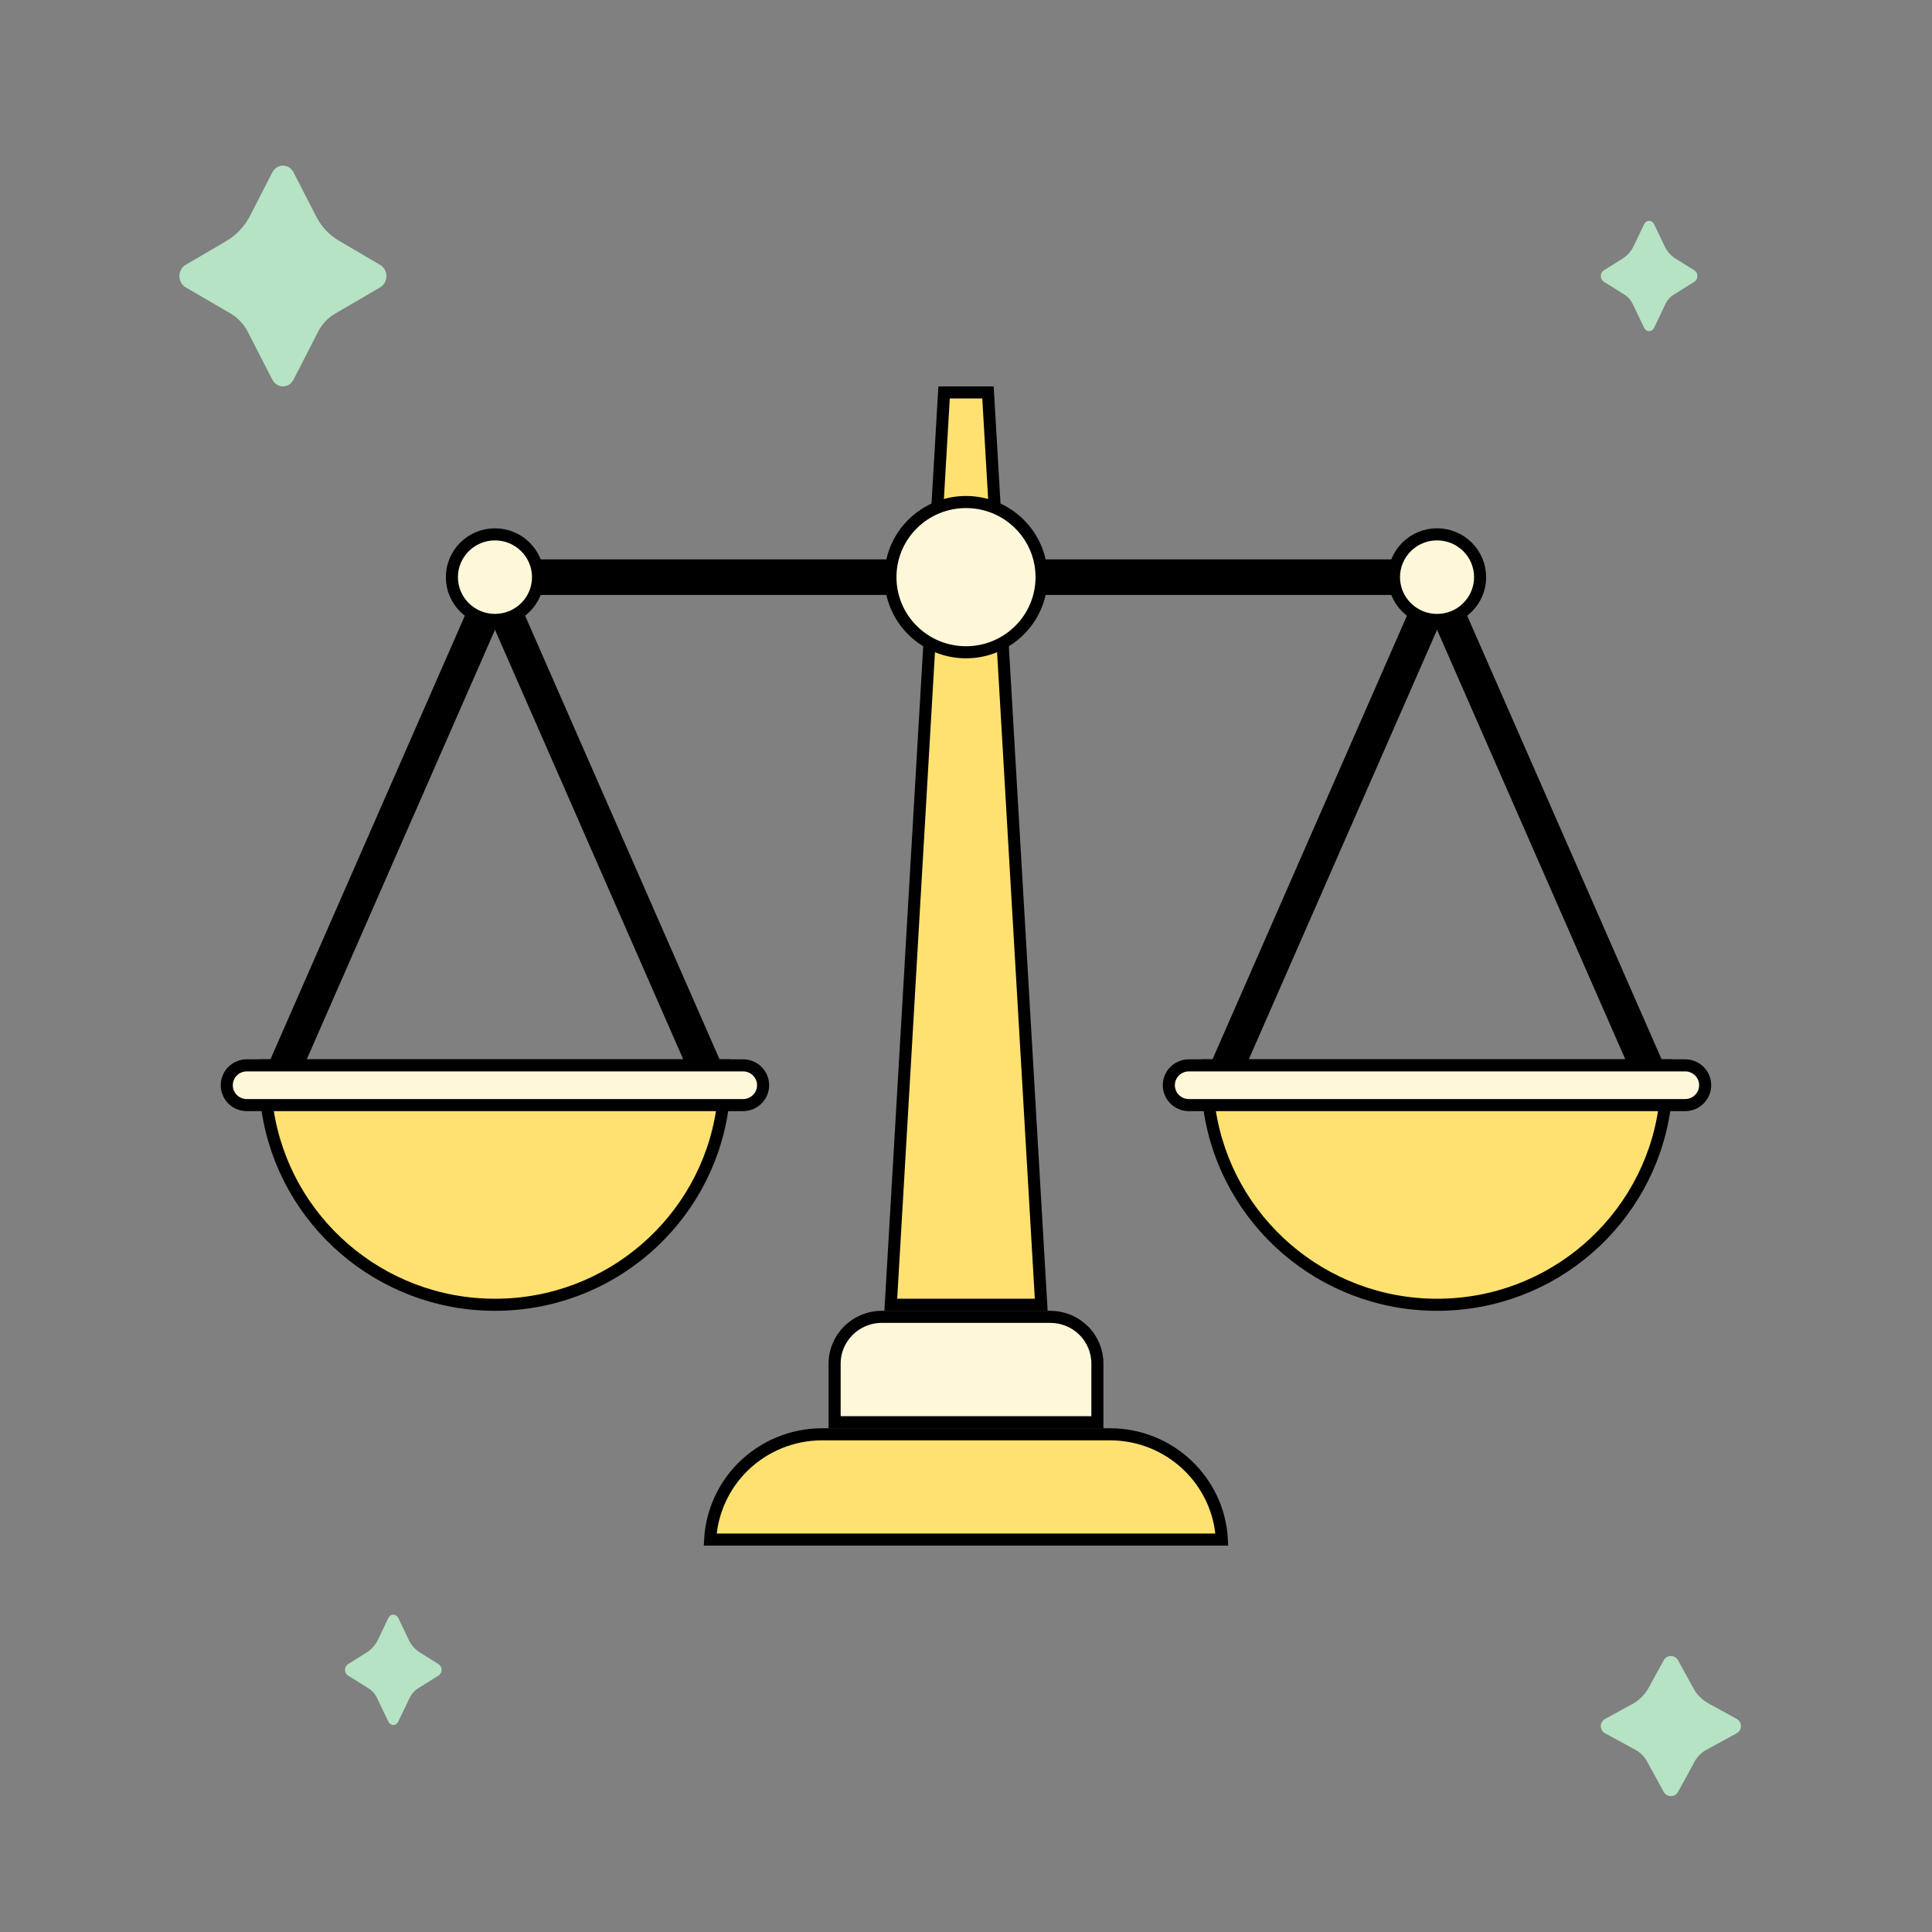 <svg width="80" height="80" viewBox="0 0 80 80" fill="none" xmlns="http://www.w3.org/2000/svg">
<rect x="0" y="0" width="80" height="80" fill="#808080" stroke="none"/>
<path d="M14.02 9.959L15.739 10.968C15.818 11.014 15.884 11.081 15.93 11.163C15.976 11.245 16 11.339 16 11.434C16 11.53 15.976 11.624 15.93 11.706C15.884 11.788 15.818 11.855 15.739 11.901L13.87 12.992C13.576 13.163 13.334 13.421 13.173 13.734L12.152 15.725C12.108 15.809 12.045 15.878 11.969 15.926C11.892 15.975 11.804 16 11.715 16C11.626 16 11.538 15.975 11.462 15.926C11.385 15.878 11.322 15.809 11.279 15.725L10.262 13.744C10.097 13.422 9.849 13.157 9.547 12.981L7.689 11.898C7.611 11.852 7.545 11.785 7.499 11.703C7.453 11.62 7.429 11.527 7.429 11.431C7.429 11.335 7.453 11.242 7.499 11.16C7.545 11.078 7.611 11.01 7.689 10.965L9.356 9.991C9.783 9.742 10.134 9.368 10.367 8.912L11.279 7.133C11.322 7.05 11.385 6.98 11.462 6.931C11.539 6.883 11.627 6.857 11.716 6.857C11.805 6.857 11.893 6.883 11.97 6.931C12.047 6.98 12.11 7.05 12.153 7.133L13.095 8.968C13.309 9.386 13.63 9.729 14.02 9.959Z" fill="#B5E3C3"/>
<path d="M69.362 10.694L70.164 11.198C70.201 11.221 70.232 11.255 70.253 11.296C70.275 11.337 70.286 11.384 70.286 11.431C70.286 11.479 70.275 11.526 70.253 11.567C70.232 11.608 70.201 11.642 70.164 11.665L69.292 12.21C69.155 12.296 69.042 12.425 68.966 12.581L68.49 13.577C68.47 13.618 68.44 13.653 68.404 13.677C68.369 13.701 68.328 13.714 68.286 13.714C68.245 13.714 68.204 13.701 68.168 13.677C68.132 13.653 68.103 13.618 68.082 13.577L67.608 12.586C67.531 12.425 67.415 12.293 67.274 12.205L66.407 11.663C66.371 11.64 66.34 11.607 66.319 11.566C66.297 11.524 66.286 11.478 66.286 11.43C66.286 11.382 66.297 11.335 66.319 11.294C66.34 11.253 66.371 11.219 66.407 11.197L67.185 10.71C67.384 10.585 67.548 10.398 67.657 10.17L68.082 9.281C68.103 9.239 68.132 9.204 68.168 9.18C68.204 9.156 68.245 9.143 68.287 9.143C68.328 9.143 68.369 9.156 68.405 9.18C68.441 9.204 68.471 9.239 68.491 9.281L68.93 10.198C69.03 10.407 69.18 10.579 69.362 10.694Z" fill="#B5E3C3"/>
<path d="M17.362 68.408L18.164 68.913C18.201 68.935 18.232 68.969 18.253 69.01C18.274 69.051 18.286 69.098 18.286 69.146C18.286 69.194 18.274 69.24 18.253 69.282C18.232 69.323 18.201 69.356 18.164 69.379L17.292 69.924C17.155 70.01 17.042 70.139 16.966 70.296L16.49 71.291C16.47 71.333 16.44 71.368 16.404 71.392C16.369 71.416 16.328 71.429 16.286 71.429C16.244 71.429 16.204 71.416 16.168 71.392C16.132 71.368 16.102 71.333 16.082 71.291L15.608 70.301C15.531 70.14 15.415 70.007 15.274 69.919L14.408 69.377C14.371 69.355 14.34 69.321 14.319 69.28C14.297 69.239 14.286 69.192 14.286 69.144C14.286 69.096 14.297 69.049 14.319 69.008C14.34 68.967 14.371 68.934 14.408 68.911L15.185 68.424C15.384 68.299 15.548 68.112 15.657 67.885L16.082 66.995C16.102 66.954 16.132 66.919 16.168 66.894C16.204 66.87 16.245 66.857 16.287 66.857C16.328 66.857 16.369 66.87 16.405 66.894C16.441 66.919 16.471 66.954 16.491 66.995L16.93 67.913C17.03 68.121 17.18 68.293 17.362 68.408Z" fill="#B5E3C3"/>
<path d="M70.749 70.537L71.914 71.177C71.967 71.206 72.011 71.249 72.042 71.301C72.073 71.353 72.089 71.412 72.089 71.473C72.089 71.534 72.073 71.593 72.042 71.645C72.011 71.697 71.967 71.74 71.914 71.77L70.648 72.462C70.448 72.571 70.285 72.735 70.176 72.934L69.484 74.2C69.454 74.252 69.412 74.297 69.359 74.328C69.307 74.358 69.248 74.374 69.187 74.374C69.127 74.374 69.067 74.358 69.015 74.328C68.963 74.297 68.92 74.252 68.891 74.2L68.204 72.941C68.091 72.736 67.923 72.568 67.719 72.456L66.462 71.771C66.409 71.742 66.364 71.699 66.333 71.647C66.302 71.595 66.286 71.535 66.286 71.474C66.286 71.414 66.302 71.354 66.333 71.302C66.364 71.25 66.409 71.207 66.462 71.178L67.589 70.562C67.879 70.404 68.117 70.165 68.274 69.875L68.891 68.748C68.92 68.695 68.963 68.65 69.015 68.619C69.067 68.588 69.127 68.572 69.187 68.572C69.248 68.572 69.308 68.588 69.36 68.619C69.412 68.65 69.455 68.695 69.484 68.748L70.123 69.912C70.267 70.176 70.485 70.393 70.749 70.537Z" fill="#B5E3C3"/>
<g clip-path="url(#clip0_8386_33964)">
<path d="M58.874 24.09L49.734 44.944L50.997 45.491L60.137 24.637L58.874 24.09Z" fill="black"/>
<path d="M60.135 24.086L58.872 24.633L68.012 45.487L69.275 44.94L60.135 24.086Z" fill="black"/>
<path d="M69.01 44.114C69.014 44.202 69.017 44.291 69.019 44.381L69.02 44.569C69.022 45.038 68.986 45.508 68.914 45.972L68.914 45.973C68.23 50.531 64.281 54.028 59.508 54.028C54.735 54.028 50.779 50.531 50.089 45.974C50.022 45.508 49.988 45.038 49.989 44.568V44.568C49.989 44.414 49.992 44.263 50 44.114H69.01Z" fill="#FEE170" stroke="black" stroke-width="0.5"/>
<path d="M70.607 44.934V44.934C70.608 45.152 70.521 45.362 70.366 45.517C70.212 45.672 70.001 45.759 69.78 45.76H49.228C49.008 45.76 48.797 45.673 48.641 45.519C48.486 45.364 48.399 45.155 48.399 44.937C48.399 44.719 48.486 44.51 48.641 44.355C48.797 44.201 49.008 44.114 49.228 44.114H69.781C70 44.114 70.21 44.201 70.365 44.355C70.52 44.509 70.607 44.717 70.607 44.934Z" fill="#FFF7D9" stroke="black" stroke-width="0.5"/>
<path d="M19.864 24.09L10.725 44.944L11.988 45.491L21.128 24.637L19.864 24.09Z" fill="black"/>
<path d="M21.127 24.088L19.864 24.635L29.004 45.489L30.267 44.942L21.127 24.088Z" fill="black"/>
<path d="M30.001 44.114C30.006 44.203 30.009 44.293 30.01 44.384L30.011 44.569C30.013 45.038 29.977 45.508 29.905 45.972L29.905 45.973C29.221 50.531 25.272 54.028 20.499 54.028C15.726 54.028 11.77 50.531 11.08 45.974C11.012 45.508 10.979 45.038 10.98 44.568V44.568C10.98 44.414 10.983 44.263 10.991 44.114H30.001Z" fill="#FEE170" stroke="black" stroke-width="0.5"/>
<path d="M31.356 44.355C31.506 44.505 31.593 44.706 31.598 44.916L31.598 44.934C31.599 45.152 31.512 45.362 31.357 45.517C31.202 45.672 30.991 45.759 30.771 45.76H10.219C9.999 45.76 9.787 45.673 9.632 45.519C9.477 45.364 9.39 45.155 9.39 44.937C9.39 44.719 9.477 44.51 9.632 44.355C9.787 44.201 9.999 44.114 10.219 44.114H30.771C30.991 44.114 31.201 44.201 31.356 44.355Z" fill="#FFF7D9" stroke="black" stroke-width="0.5"/>
<path d="M59.505 23.163H20.495V24.635H59.505V23.163Z" fill="black"/>
<path d="M22.279 23.899C22.279 24.876 21.482 25.67 20.495 25.67C19.509 25.67 18.712 24.876 18.712 23.899C18.712 22.922 19.509 22.127 20.495 22.127C21.482 22.127 22.279 22.922 22.279 23.899Z" fill="#FFF7D9" stroke="black" stroke-width="0.5"/>
<path d="M60.766 22.645C61.462 23.337 61.462 24.46 60.766 25.152C60.069 25.844 58.94 25.844 58.244 25.152C57.547 24.46 57.547 23.337 58.244 22.645C58.94 21.953 60.069 21.953 60.766 22.645Z" fill="#FFF7D9" stroke="black" stroke-width="0.5"/>
<path d="M36.886 54.028L39.092 16.25H40.91L43.115 54.028H36.886Z" fill="#FEE170" stroke="black" stroke-width="0.5"/>
<path d="M45.441 56.463V58.892H34.56V56.463C34.56 55.399 35.433 54.528 36.514 54.528H43.493C43.493 54.528 43.493 54.528 43.493 54.528C44.011 54.528 44.506 54.732 44.871 55.095C45.237 55.458 45.441 55.95 45.441 56.463C45.441 56.463 45.441 56.463 45.441 56.463Z" fill="#FFF7D9" stroke="black" stroke-width="0.5"/>
<path d="M50.595 63.75H29.406C29.469 62.619 29.949 61.546 30.76 60.741C31.631 59.877 32.811 59.391 34.042 59.391H34.042H45.958C48.443 59.391 50.465 61.322 50.595 63.75Z" fill="#FEE170" stroke="black" stroke-width="0.5"/>
<path d="M42.213 21.699C43.435 22.914 43.435 24.884 42.213 26.098C40.991 27.313 39.009 27.313 37.787 26.098C36.565 24.884 36.565 22.914 37.787 21.699C39.009 20.484 40.991 20.484 42.213 21.699Z" fill="#FFF7D9" stroke="black" stroke-width="0.5"/>
</g>
<defs>
<clipPath id="clip0_8386_33964">
<rect width="61.714" height="48" fill="white" transform="translate(9.143 16)"/>
</clipPath>
</defs>
</svg>
